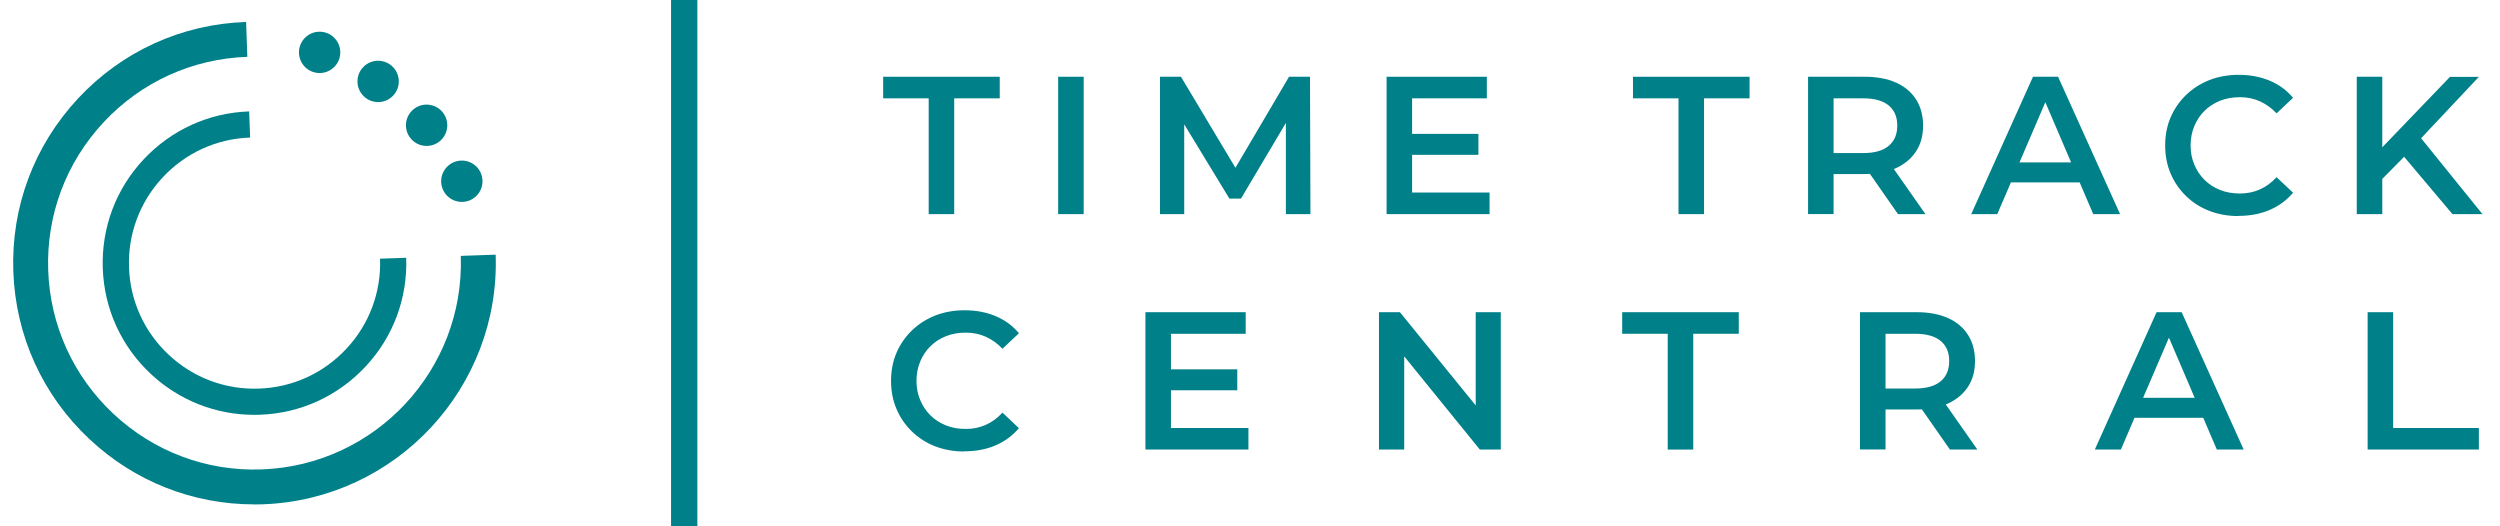 <?xml version="1.0" encoding="UTF-8" standalone="no"?>
<svg
   id="Layer_2"
   data-name="Layer 2"
   viewBox="0 0 285 60"
   version="1.1"
   sodipodi:docname="teal-full.svg"
   width="285"
   height="60"
   inkscape:export-filename="..\..\..\..\..\source\web\ttc\WebUI\ClientApp\public\logo.svg"
   inkscape:export-xdpi="96"
   inkscape:export-ydpi="96"
   inkscape:version="1.2.2 (732a01da63, 2022-12-09)"
   xmlns:inkscape="http://www.inkscape.org/namespaces/inkscape"
   xmlns:sodipodi="http://sodipodi.sourceforge.net/DTD/sodipodi-0.dtd"
   xmlns="http://www.w3.org/2000/svg"
   xmlns:svg="http://www.w3.org/2000/svg">
  <sodipodi:namedview
     id="namedview23"
     pagecolor="#ffffff"
     bordercolor="#000000"
     borderopacity="0.25"
     inkscape:showpageshadow="2"
     inkscape:pageopacity="0.0"
     inkscape:pagecheckerboard="true"
     inkscape:deskcolor="#d1d1d1"
     inkscape:zoom="6.3987064"
     inkscape:cx="166.43989"
     inkscape:cy="65.560126"
     inkscape:window-width="3840"
     inkscape:window-height="2071"
     inkscape:window-x="-9"
     inkscape:window-y="7"
     inkscape:window-maximized="1"
     inkscape:current-layer="Layer_2"
     showgrid="false" />
  <defs
     id="defs1">
    <style
       id="style1">
      .cls-1 {
        fill: #f1eee8;
      }
    </style>
  </defs>
  <rect
     class="cls-1"
     x="76.5"
     width="3"
     height="60"
     id="rect1"
     y="0"
     style="fill:#008089;stroke-width:0.835;fill-opacity:1" />
  <g
     id="g16"
     style="fill:#008089;fill-opacity:1"
     transform="translate(-20.02,-16.76)">
    <path
       class="cls-1"
       d="m 125.89,41.17 v -13.2 h -5.19 v -2.46 h 13.29 v 2.46 h -5.19 v 13.2 z"
       id="path1"
       style="fill:#008089;fill-opacity:1" />
    <path
       class="cls-1"
       d="M 140.65,41.17 V 25.51 h 2.91 v 15.66 z"
       id="path2"
       style="fill:#008089;fill-opacity:1" />
    <path
       class="cls-1"
       d="M 152.26,41.17 V 25.51 h 2.39 l 6.84,11.43 h -1.25 l 6.73,-11.43 h 2.39 l 0.05,15.66 h -2.8 V 29.83 h 0.56 l -5.68,9.57 h -1.32 l -5.82,-9.57 h 0.67 v 11.34 h -2.77 z"
       id="path3"
       style="fill:#008089;fill-opacity:1" />
    <path
       class="cls-1"
       d="m 181,38.71 h 8.83 v 2.46 H 178.09 V 25.51 h 11.43 v 2.46 H 181 Z m -0.22,-6.69 h 7.78 v 2.39 h -7.78 z"
       id="path4"
       style="fill:#008089;fill-opacity:1" />
    <path
       class="cls-1"
       d="m 211.37,41.17 v -13.2 h -5.19 v -2.46 h 13.29 v 2.46 h -5.19 v 13.2 z"
       id="path5"
       style="fill:#008089;fill-opacity:1" />
    <path
       class="cls-1"
       d="M 226.14,41.17 V 25.51 h 6.44 c 1.39,0 2.58,0.22 3.57,0.66 0.99,0.44 1.76,1.08 2.29,1.91 0.54,0.84 0.81,1.83 0.81,3 0,1.17 -0.27,2.13 -0.81,2.95 -0.54,0.82 -1.3,1.45 -2.29,1.9 -0.99,0.45 -2.18,0.67 -3.57,0.67 h -4.81 l 1.28,-1.3 v 5.86 h -2.91 z m 2.91,-5.55 -1.28,-1.41 h 4.67 c 1.28,0 2.25,-0.28 2.9,-0.83 0.65,-0.55 0.97,-1.32 0.97,-2.3 0,-0.98 -0.32,-1.75 -0.97,-2.29 -0.65,-0.54 -1.61,-0.82 -2.9,-0.82 h -4.67 l 1.28,-1.43 z m 7.34,5.55 -3.96,-5.68 h 3.11 l 3.98,5.68 z"
       id="path6"
       style="fill:#008089;fill-opacity:1" />
    <path
       class="cls-1"
       d="m 244.74,41.17 7.04,-15.66 h 2.86 l 7.07,15.66 h -3.06 l -6.04,-14.11 h 1.16 l -6.06,14.11 z m 3.24,-3.62 0.81,-2.28 h 8.43 l 0.78,2.28 z"
       id="path7"
       style="fill:#008089;fill-opacity:1" />
    <path
       class="cls-1"
       d="m 275.21,41.39 c -1.21,0 -2.32,-0.2 -3.33,-0.59 -1.01,-0.39 -1.9,-0.96 -2.65,-1.69 -0.75,-0.73 -1.34,-1.58 -1.75,-2.55 -0.42,-0.97 -0.63,-2.04 -0.63,-3.22 0,-1.18 0.21,-2.25 0.63,-3.22 0.42,-0.97 1.01,-1.82 1.77,-2.55 0.76,-0.73 1.65,-1.29 2.66,-1.69 1.01,-0.39 2.12,-0.59 3.33,-0.59 1.28,0 2.45,0.22 3.51,0.66 1.06,0.44 1.95,1.09 2.68,1.96 l -1.88,1.77 c -0.58,-0.61 -1.22,-1.07 -1.92,-1.38 -0.7,-0.31 -1.45,-0.46 -2.26,-0.46 -0.81,0 -1.57,0.13 -2.25,0.4 -0.68,0.27 -1.27,0.65 -1.77,1.14 -0.5,0.49 -0.89,1.07 -1.17,1.74 -0.28,0.67 -0.43,1.41 -0.43,2.21 0,0.8 0.14,1.54 0.43,2.21 0.28,0.67 0.67,1.25 1.17,1.74 0.5,0.49 1.09,0.87 1.77,1.14 0.68,0.27 1.43,0.4 2.25,0.4 0.82,0 1.56,-0.15 2.26,-0.46 0.7,-0.3 1.34,-0.77 1.92,-1.4 l 1.88,1.77 c -0.73,0.86 -1.63,1.52 -2.68,1.97 -1.06,0.45 -2.24,0.67 -3.53,0.67 z"
       id="path8"
       style="fill:#008089;fill-opacity:1" />
    <path
       class="cls-1"
       d="M 288.69,41.17 V 25.51 h 2.91 v 15.66 z m 2.57,-3.69 -0.13,-3.44 8.19,-8.52 h 3.29 l -6.82,7.25 -1.61,1.77 -2.91,2.95 z m 8.34,3.69 -6.02,-7.14 1.95,-2.12 7.49,9.26 z"
       id="path9"
       style="fill:#008089;fill-opacity:1" />
    <path
       class="cls-1"
       d="m 129.96,68.23 c -1.21,0 -2.32,-0.2 -3.33,-0.59 -1.01,-0.39 -1.9,-0.96 -2.65,-1.69 -0.75,-0.73 -1.34,-1.58 -1.75,-2.55 -0.42,-0.97 -0.63,-2.04 -0.63,-3.22 0,-1.18 0.21,-2.25 0.63,-3.22 0.42,-0.97 1.01,-1.82 1.77,-2.55 0.76,-0.73 1.65,-1.29 2.66,-1.69 1.01,-0.39 2.12,-0.59 3.33,-0.59 1.28,0 2.45,0.22 3.51,0.66 1.06,0.44 1.95,1.09 2.68,1.96 l -1.88,1.77 c -0.58,-0.61 -1.22,-1.07 -1.92,-1.38 -0.7,-0.31 -1.45,-0.46 -2.26,-0.46 -0.81,0 -1.57,0.13 -2.25,0.4 -0.68,0.27 -1.27,0.65 -1.77,1.14 -0.5,0.49 -0.89,1.07 -1.17,1.74 -0.28,0.67 -0.43,1.41 -0.43,2.21 0,0.8 0.14,1.54 0.43,2.21 0.28,0.67 0.67,1.25 1.17,1.74 0.5,0.49 1.09,0.87 1.77,1.14 0.68,0.27 1.43,0.4 2.25,0.4 0.82,0 1.56,-0.15 2.26,-0.46 0.7,-0.3 1.34,-0.77 1.92,-1.4 l 1.88,1.77 c -0.73,0.86 -1.63,1.52 -2.68,1.97 -1.06,0.45 -2.24,0.67 -3.53,0.67 z"
       id="path10"
       style="fill:#008089;fill-opacity:1" />
    <path
       class="cls-1"
       d="m 153.51,65.55 h 8.83 v 2.46 H 150.6 V 52.35 h 11.43 v 2.46 h -8.52 z m -0.22,-6.69 h 7.78 v 2.39 h -7.78 z"
       id="path11"
       style="fill:#008089;fill-opacity:1" />
    <path
       class="cls-1"
       d="M 177.22,68.01 V 52.35 h 2.39 l 9.82,12.08 h -1.18 V 52.35 h 2.86 v 15.66 h -2.39 l -9.8,-12.08 h 1.18 v 12.08 h -2.89 z"
       id="path12"
       style="fill:#008089;fill-opacity:1" />
    <path
       class="cls-1"
       d="m 210.14,68.01 v -13.2 h -5.19 v -2.46 h 13.29 v 2.46 h -5.19 v 13.2 z"
       id="path13"
       style="fill:#008089;fill-opacity:1" />
    <path
       class="cls-1"
       d="M 232.06,68.01 V 52.35 h 6.44 c 1.39,0 2.58,0.22 3.57,0.66 0.99,0.44 1.76,1.08 2.29,1.91 0.54,0.84 0.81,1.83 0.81,3 0,1.17 -0.27,2.13 -0.81,2.95 -0.54,0.82 -1.3,1.45 -2.29,1.9 -0.99,0.45 -2.18,0.67 -3.57,0.67 h -4.81 l 1.28,-1.3 V 68 h -2.91 z m 2.91,-5.55 -1.28,-1.41 h 4.67 c 1.28,0 2.25,-0.28 2.9,-0.83 0.65,-0.55 0.97,-1.32 0.97,-2.3 0,-0.98 -0.32,-1.75 -0.97,-2.29 -0.65,-0.54 -1.61,-0.82 -2.9,-0.82 h -4.67 l 1.28,-1.43 z m 7.34,5.55 -3.96,-5.68 h 3.11 l 3.98,5.68 z"
       id="path14"
       style="fill:#008089;fill-opacity:1" />
    <path
       class="cls-1"
       d="m 258.83,68.01 7.04,-15.66 h 2.86 l 7.07,15.66 h -3.06 L 266.7,53.9 h 1.16 l -6.06,14.11 z m 3.24,-3.62 0.81,-2.28 h 8.43 l 0.78,2.28 z"
       id="path15"
       style="fill:#008089;fill-opacity:1" />
    <path
       class="cls-1"
       d="M 289.93,68.01 V 52.35 h 2.91 v 13.2 h 9.77 v 2.46 z"
       id="path16"
       style="fill:#008089;fill-opacity:1" />
  </g>
  <g
     id="g22"
     transform="matrix(0.994,0,0,0.994,1.498,-11.285)"
     style="fill:#008089;fill-opacity:1">
    <path
       class="cls-1"
       d="M 27.65,69.2 C 20.62,69.2 13.96,66.58 8.8,61.76 3.4,56.73 0.28,49.88 0.02,42.49 -0.24,35.1 2.4,28.06 7.44,22.65 12.48,17.24 19.33,14.12 26.72,13.87 l 0.14,4 c -6.32,0.22 -12.18,2.89 -16.49,7.51 -4.31,4.63 -6.57,10.65 -6.35,16.97 0.22,6.32 2.89,12.18 7.51,16.49 4.62,4.31 10.66,6.58 16.97,6.35 C 41.55,64.73 51.79,53.75 51.34,40.7 l 4,-0.14 c 0.53,15.25 -11.44,28.09 -26.7,28.63 -0.33,0.01 -0.66,0.02 -0.99,0.02 z"
       id="path17"
       style="fill:#008089;fill-opacity:1" />
    <path
       class="cls-1"
       d="m 27.66,58.93 c -4.42,0 -8.61,-1.65 -11.86,-4.68 -3.4,-3.17 -5.36,-7.48 -5.52,-12.12 -0.16,-4.65 1.49,-9.08 4.67,-12.48 3.18,-3.4 7.48,-5.36 12.12,-5.52 l 0.11,3 c -3.85,0.13 -7.41,1.76 -10.03,4.57 -2.62,2.81 -4,6.48 -3.86,10.33 0.13,3.85 1.76,7.41 4.57,10.03 2.81,2.62 6.48,4 10.33,3.86 3.85,-0.13 7.41,-1.76 10.03,-4.57 2.62,-2.81 4,-6.48 3.86,-10.33 l 3,-0.1 c 0.16,4.65 -1.49,9.08 -4.67,12.48 -3.18,3.4 -7.48,5.36 -12.12,5.52 -0.21,0 -0.42,0.01 -0.62,0.01 z"
       id="path18"
       style="fill:#008089;fill-opacity:1" />
    <g
       id="g21"
       style="fill:#008089;fill-opacity:1">
      <circle
         class="cls-1"
         cx="51.46"
         cy="32.14"
         r="2.37"
         id="circle18"
         style="fill:#008089;fill-opacity:1" />
      <circle
         class="cls-1"
         cx="47.42"
         cy="25.72"
         r="2.37"
         id="circle19"
         style="fill:#008089;fill-opacity:1" />
      <circle
         class="cls-1"
         cx="41.86"
         cy="20.69"
         r="2.37"
         id="circle20"
         style="fill:#008089;fill-opacity:1" />
      <circle
         class="cls-1"
         cx="35.15"
         cy="17.36"
         r="2.37"
         id="circle21"
         style="fill:#008089;fill-opacity:1" />
    </g>
  </g>
</svg>
